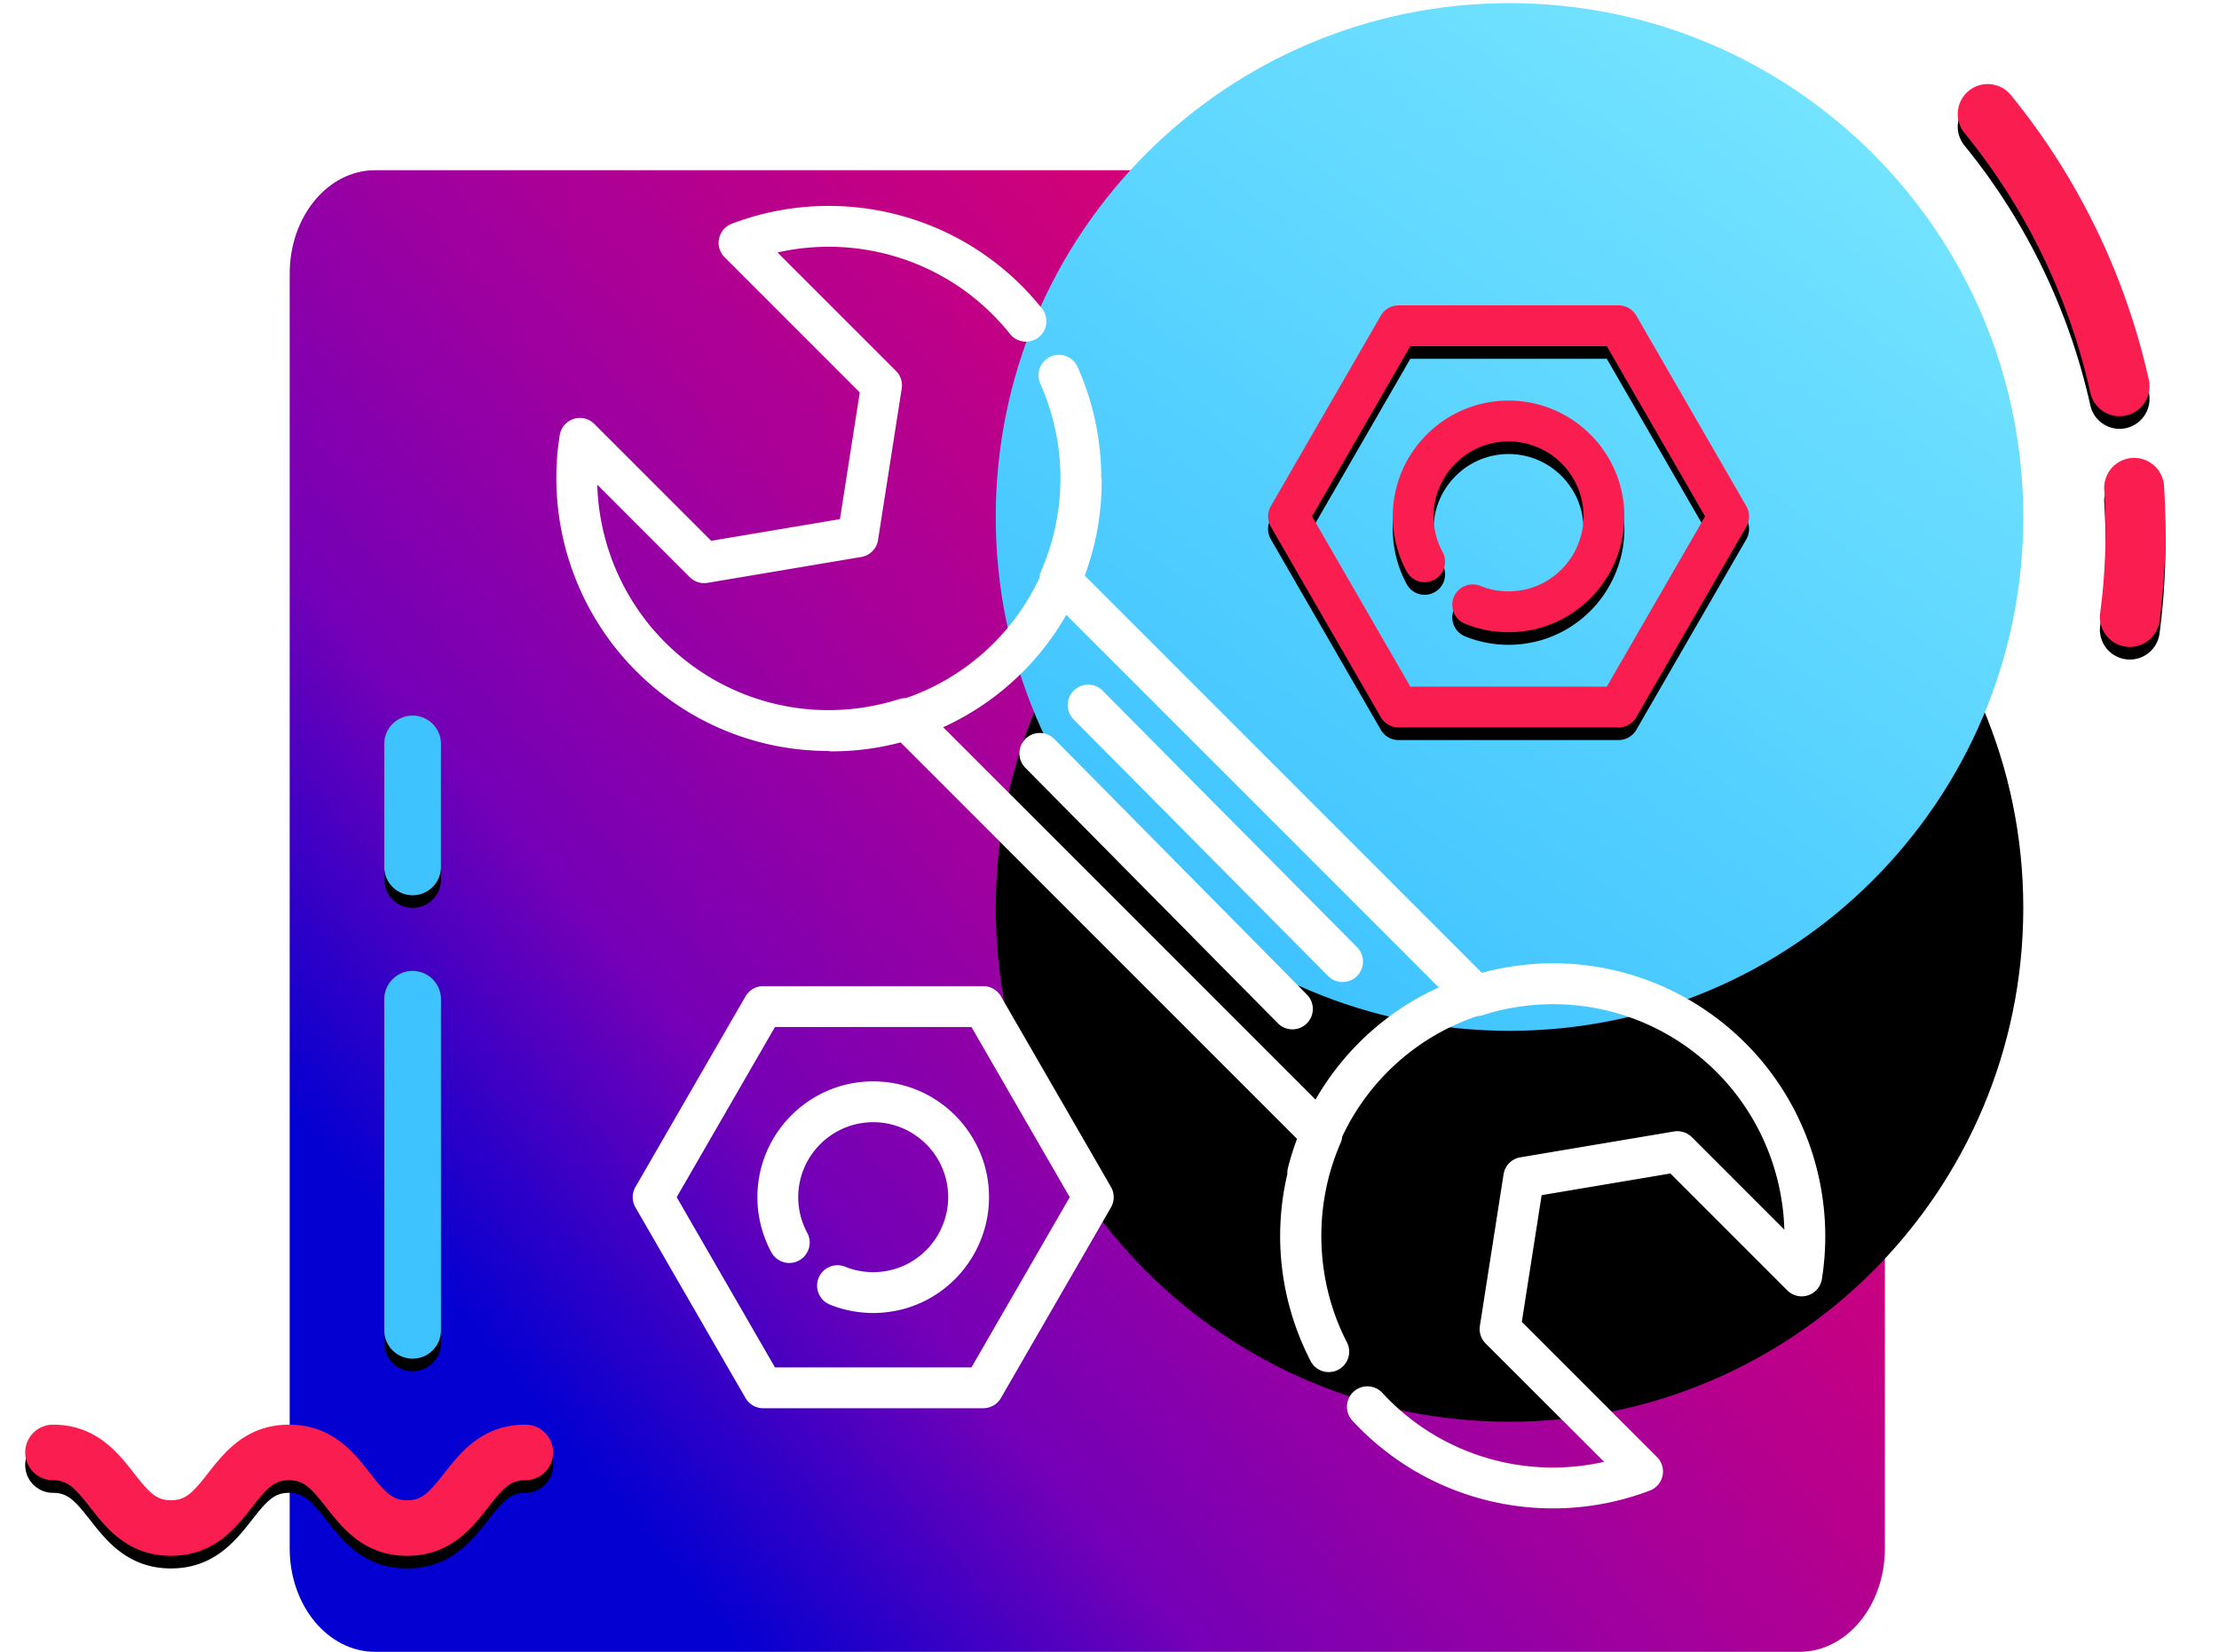 <svg xmlns="http://www.w3.org/2000/svg" xmlns:xlink="http://www.w3.org/1999/xlink" width="352" height="262" viewBox="0 0 352 262">
    <defs>
        <linearGradient id="a" x1="0%" x2="89.196%" y1="62.635%" y2="-5.984%">
            <stop offset="0%" stop-color="#0300D1"/>
            <stop offset="20%" stop-color="#7400B7"/>
            <stop offset="40%" stop-color="#A1009E"/>
            <stop offset="60%" stop-color="#C30084"/>
            <stop offset="80%" stop-color="#E0056B"/>
            <stop offset="100%" stop-color="#FA1E50"/>
        </linearGradient>
        <linearGradient id="d" x1="82.651%" x2="24.375%" y1="12.404%" y2="93.01%">
            <stop offset="0%" stop-color="#73E3FF"/>
            <stop offset="100%" stop-color="#3FC3FF"/>
        </linearGradient>
        <path id="c" d="M316.954 82c0 45.011-36.489 81.5-81.5 81.5-45.012 0-81.5-36.489-81.5-81.5S190.442.5 235.454.5c45.011 0 81.5 36.489 81.5 81.5"/>
        <filter id="b" width="215.3%" height="215.3%" x="-57.7%" y="-19.6%" filterUnits="objectBoundingBox">
            <feOffset dy="2" in="SourceAlpha" result="shadowOffsetOuter1"/>
            <feGaussianBlur in="shadowOffsetOuter1" result="shadowBlurOuter1" stdDeviation="1"/>
            <feColorMatrix in="shadowBlurOuter1" result="shadowMatrixOuter1" values="0 0 0 0 0.188 0 0 0 0 0.188 0 0 0 0 0.302 0 0 0 0.05 0"/>
            <feOffset dy="4" in="SourceAlpha" result="shadowOffsetOuter2"/>
            <feGaussianBlur in="shadowOffsetOuter2" result="shadowBlurOuter2" stdDeviation="2"/>
            <feColorMatrix in="shadowBlurOuter2" result="shadowMatrixOuter2" values="0 0 0 0 0.188 0 0 0 0 0.188 0 0 0 0 0.302 0 0 0 0.05 0"/>
            <feOffset dy="8" in="SourceAlpha" result="shadowOffsetOuter3"/>
            <feGaussianBlur in="shadowOffsetOuter3" result="shadowBlurOuter3" stdDeviation="4"/>
            <feColorMatrix in="shadowBlurOuter3" result="shadowMatrixOuter3" values="0 0 0 0 0.188 0 0 0 0 0.188 0 0 0 0 0.302 0 0 0 0.05 0"/>
            <feOffset dy="16" in="SourceAlpha" result="shadowOffsetOuter4"/>
            <feGaussianBlur in="shadowOffsetOuter4" result="shadowBlurOuter4" stdDeviation="8"/>
            <feColorMatrix in="shadowBlurOuter4" result="shadowMatrixOuter4" values="0 0 0 0 0.188 0 0 0 0 0.188 0 0 0 0 0.302 0 0 0 0.05 0"/>
            <feOffset dy="32" in="SourceAlpha" result="shadowOffsetOuter5"/>
            <feGaussianBlur in="shadowOffsetOuter5" result="shadowBlurOuter5" stdDeviation="16"/>
            <feColorMatrix in="shadowBlurOuter5" result="shadowMatrixOuter5" values="0 0 0 0 0.188 0 0 0 0 0.188 0 0 0 0 0.302 0 0 0 0.05 0"/>
            <feMerge>
                <feMergeNode in="shadowMatrixOuter1"/>
                <feMergeNode in="shadowMatrixOuter2"/>
                <feMergeNode in="shadowMatrixOuter3"/>
                <feMergeNode in="shadowMatrixOuter4"/>
                <feMergeNode in="shadowMatrixOuter5"/>
            </feMerge>
        </filter>
        <path id="f" d="M219.718 54.912h31.17l15.587 26.996-15.587 26.995h-31.17l-15.586-26.995 15.586-26.996zm-4.675 58.85a3.243 3.243 0 0 0 2.806 1.62h34.911a3.241 3.241 0 0 0 2.805-1.62l17.456-30.233a3.232 3.232 0 0 0 0-3.24l-17.456-30.235a3.243 3.243 0 0 0-2.805-1.619h-34.91a3.245 3.245 0 0 0-2.807 1.619l-17.456 30.235a3.232 3.232 0 0 0 0 3.24l17.456 30.233z"/>
        <filter id="e" width="118.3%" height="120.9%" x="-9.2%" y="-7.5%" filterUnits="objectBoundingBox">
            <feOffset dy="2" in="SourceAlpha" result="shadowOffsetOuter1"/>
            <feGaussianBlur in="shadowOffsetOuter1" result="shadowBlurOuter1" stdDeviation="2"/>
            <feColorMatrix in="shadowBlurOuter1" values="0 0 0 0 0.247 0 0 0 0 0.765 0 0 0 0 1 0 0 0 1 0"/>
        </filter>
        <path id="h" d="M223.534 91.95a3.241 3.241 0 0 0 1.304-4.391 11.898 11.898 0 0 1-1.428-5.65c0-6.557 5.337-11.893 11.895-11.893s11.89 5.336 11.89 11.892c0 4.202-2.256 8.136-5.904 10.272l-.156.09c-.258.147-.474.261-.673.357l-.02.01c-.196.095-.417.19-.684.298l-.184.073a12.208 12.208 0 0 1-.758.266c-.204.063-.438.126-.727.195l-.192.045c-.515.114-1.044.195-1.572.238l-.203.017c-.637.042-.996.042-1.629 0l-.207-.017a11.978 11.978 0 0 1-1.575-.238l-.187-.042a13.103 13.103 0 0 1-.764-.209 11.822 11.822 0 0 1-.715-.252l-.195-.076a3.239 3.239 0 1 0-2.417 6.01l.28.111c.413.16.764.282 1.097.386l.04.013c.344.107.715.207 1.16.315l.297.07c.797.173 1.614.3 2.433.37l.31.022c.469.032.87.045 1.255.045a18.737 18.737 0 0 0 3.991-.438l.306-.069c.443-.108.812-.208 1.157-.315l.04-.013c.333-.104.684-.225 1.106-.39l.277-.108a17.14 17.14 0 0 0 1.112-.49c.32-.155.655-.332 1.035-.545l.247-.143c5.613-3.288 9.1-9.364 9.1-15.858 0-10.13-8.243-18.369-18.373-18.369s-18.37 8.238-18.37 18.37c0 3.049.763 6.07 2.208 8.737a3.24 3.24 0 0 0 4.393 1.305"/>
        <filter id="g" width="138.1%" height="138.1%" x="-19.1%" y="-13.6%" filterUnits="objectBoundingBox">
            <feOffset dy="2" in="SourceAlpha" result="shadowOffsetOuter1"/>
            <feGaussianBlur in="shadowOffsetOuter1" result="shadowBlurOuter1" stdDeviation="2"/>
            <feColorMatrix in="shadowBlurOuter1" values="0 0 0 0 0.247 0 0 0 0 0.765 0 0 0 0 1 0 0 0 1 0"/>
        </filter>
        <path id="j" d="M0 230.377a4.406 4.406 0 0 1 4.408-4.407c6.83 0 10.299 4.445 12.832 7.689 2.435 3.12 3.572 4.3 5.88 4.3 2.315 0 3.455-1.18 5.892-4.302 2.535-3.243 6.006-7.687 12.837-7.687 6.836 0 10.31 4.441 12.845 7.688 2.44 3.121 3.582 4.302 5.9 4.302 2.317 0 3.457-1.181 5.897-4.303 2.537-3.243 6.01-7.687 12.845-7.687a4.407 4.407 0 0 1 0 8.814c-2.318 0-3.46 1.18-5.9 4.302-2.535 3.246-6.009 7.688-12.841 7.688-6.836 0-10.311-4.442-12.845-7.688-2.44-3.122-3.582-4.302-5.9-4.302-2.315 0-3.452 1.18-5.89 4.302-2.536 3.243-6.006 7.688-12.84 7.688-6.83 0-10.296-4.445-12.83-7.691-2.435-3.119-3.572-4.299-5.882-4.299A4.406 4.406 0 0 1 0 230.377"/>
        <filter id="i" width="116.7%" height="167.3%" x="-8.4%" y="-24%" filterUnits="objectBoundingBox">
            <feOffset dy="2" in="SourceAlpha" result="shadowOffsetOuter1"/>
            <feGaussianBlur in="shadowOffsetOuter1" result="shadowBlurOuter1" stdDeviation="2"/>
            <feColorMatrix in="shadowBlurOuter1" values="0 0 0 0 0.98 0 0 0 0 0.118 0 0 0 0 0.314 0 0 0 0.5 0"/>
        </filter>
        <path id="l" d="M65.954 158.5V211a4.5 4.5 0 1 1-9 0v-52.5a4.5 4.5 0 1 1 9 0"/>
        <filter id="k" width="255.6%" height="122.8%" x="-77.8%" y="-8.1%" filterUnits="objectBoundingBox">
            <feOffset dy="2" in="SourceAlpha" result="shadowOffsetOuter1"/>
            <feGaussianBlur in="shadowOffsetOuter1" result="shadowBlurOuter1" stdDeviation="2"/>
            <feColorMatrix in="shadowBlurOuter1" values="0 0 0 0 0.22 0 0 0 0 0.251 0 0 0 0 0.282 0 0 0 0.5 0"/>
        </filter>
        <path id="n" d="M65.954 118v19.5a4.5 4.5 0 1 1-9 0V118a4.5 4.5 0 1 1 9 0"/>
        <filter id="m" width="255.6%" height="149.1%" x="-77.8%" y="-17.5%" filterUnits="objectBoundingBox">
            <feOffset dy="2" in="SourceAlpha" result="shadowOffsetOuter1"/>
            <feGaussianBlur in="shadowOffsetOuter1" result="shadowBlurOuter1" stdDeviation="2"/>
            <feColorMatrix in="shadowBlurOuter1" values="0 0 0 0 0.22 0 0 0 0 0.251 0 0 0 0 0.282 0 0 0 0.5 0"/>
        </filter>
        <path id="p" d="M329.8 77.722a99.893 99.893 0 0 1-.657 19.566 4.75 4.75 0 0 0 9.417 1.249c.942-7.103 1.181-14.28.72-21.426a4.75 4.75 0 1 0-9.48.611z"/>
        <filter id="o" width="234.5%" height="146.7%" x="-67.3%" y="-16.7%" filterUnits="objectBoundingBox">
            <feOffset dy="2" in="SourceAlpha" result="shadowOffsetOuter1"/>
            <feGaussianBlur in="shadowOffsetOuter1" result="shadowBlurOuter1" stdDeviation="2"/>
            <feColorMatrix in="shadowBlurOuter1" values="0 0 0 0 0.98 0 0 0 0 0.118 0 0 0 0 0.314 0 0 0 0.5 0"/>
        </filter>
        <path id="r" d="M307.644 21.109c9.784 12.013 16.589 26.137 19.954 41.221a4.75 4.75 0 0 0 9.272-2.068c-3.685-16.517-11.139-31.988-21.86-45.152a4.75 4.75 0 1 0-7.366 5.999z"/>
        <filter id="q" width="146%" height="126.6%" x="-23%" y="-9.5%" filterUnits="objectBoundingBox">
            <feOffset dy="2" in="SourceAlpha" result="shadowOffsetOuter1"/>
            <feGaussianBlur in="shadowOffsetOuter1" result="shadowBlurOuter1" stdDeviation="2"/>
            <feColorMatrix in="shadowBlurOuter1" values="0 0 0 0 0.98 0 0 0 0 0.118 0 0 0 0 0.314 0 0 0 0.5 0"/>
        </filter>
    </defs>
    <g fill="none" fill-rule="evenodd">
        <path fill="url(#a)" d="M281.453 262H55.501c-7.483 0-13.547-7.338-13.547-16.393V43.393C41.954 34.338 48.018 27 55.5 27h225.952C288.936 27 295 34.338 295 43.393v202.214c0 9.055-6.064 16.393-13.547 16.393" transform="translate(4)"/>
        <g transform="translate(4)">
            <use fill="#000" filter="url(#b)" xlink:href="#c"/>
            <use fill="url(#d)" xlink:href="#c"/>
        </g>
        <path fill="#FFF" d="M208.68 174.41l-52.752-52.754-6.307-6.309a43.092 43.092 0 0 0 19.524-17.815l52.7 52.7.03.03 6.356 6.358c-8.242 3.733-15.085 10.01-19.55 17.79m68.209-8.943c-11.012-11.01-26.873-15.198-41.817-11.17l-8.59-8.59c-.011-.012-.023-.022-.035-.036l-54.377-54.38a42.664 42.664 0 0 0 2.691-14.942 3.28 3.28 0 0 0-.067-.659 43.304 43.304 0 0 0-3.76-17.494 3.24 3.24 0 0 0-4.282-1.63 3.236 3.236 0 0 0-1.633 4.277 36.872 36.872 0 0 1 .12 29.77c-.15.341-.233.701-.258 1.061-4.157 8.897-11.81 15.84-21.186 19.056a3.19 3.19 0 0 0-1.03.149c-13.172 4.197-27.42.744-37.18-9.017-6.68-6.678-10.477-15.68-10.741-24.993l14.671 14.672a3.238 3.238 0 0 0 2.828.904l24.376-4.1a3.236 3.236 0 0 0 2.663-2.695l3.756-24.03a3.245 3.245 0 0 0-.91-2.793l-18.784-18.783c12.188-2.758 25.131.858 34.115 9.845a37.24 37.24 0 0 1 2.724 3.039 3.24 3.24 0 1 0 5.056-4.051 44.138 44.138 0 0 0-3.198-3.57c-12.018-12.019-30.057-15.872-45.957-9.82a3.23 3.23 0 0 0-2.016 2.348 3.23 3.23 0 0 0 .876 2.97l21.44 21.44-3.143 20.098-20.425 3.433L94.28 67.242a3.239 3.239 0 0 0-5.49 1.779c-2.184 13.664 2.346 27.654 12.115 37.42 8.232 8.233 19.175 12.65 30.42 12.671.2.038.4.06.61.06 3.776 0 7.44-.492 10.93-1.416l8.464 8.465.026.027 54.394 54.393a42.487 42.487 0 0 0-1.441 4.605 3.297 3.297 0 0 0-.093.961c-2.337 9.944-1.09 20.42 3.688 29.672a3.235 3.235 0 0 0 2.883 1.753 3.238 3.238 0 0 0 2.874-4.725c-5.026-9.735-5.403-21.552-1.005-31.61.143-.32.224-.658.254-.994 4.18-8.943 11.919-15.948 21.41-19.125.268-.013.54-.058.806-.142 13.175-4.203 27.423-.746 37.184 9.013 6.68 6.68 10.477 15.681 10.741 24.992l-14.67-14.672a3.244 3.244 0 0 0-2.829-.903l-24.378 4.1a3.237 3.237 0 0 0-2.662 2.694l-3.755 24.033a3.233 3.233 0 0 0 .906 2.791l18.786 18.782c-12.186 2.758-25.13-.861-34.114-9.843-.35-.351-.702-.717-1.044-1.088a3.24 3.24 0 0 0-4.763 4.394c.402.435.813.864 1.226 1.276 8.244 8.241 19.32 12.645 30.594 12.645a43.2 43.2 0 0 0 15.364-2.824 3.24 3.24 0 0 0 1.139-5.32l-21.443-21.439 3.144-20.1 20.427-3.436 18.536 18.538a3.233 3.233 0 0 0 3.29.79 3.237 3.237 0 0 0 2.2-2.569c2.182-13.663-2.345-27.652-12.114-37.423"/>
        <path fill="#FFF" d="M167.252 117.22a3.239 3.239 0 0 0-4.581-.025 3.238 3.238 0 0 0-.027 4.581l40.068 40.533c.633.64 1.468.96 2.302.96.824 0 1.646-.31 2.277-.934a3.24 3.24 0 0 0 .026-4.583l-40.065-40.531zM174.913 109.55a3.239 3.239 0 1 0-4.6 4.562l40.36 40.69c.633.64 1.464.96 2.298.96a3.24 3.24 0 0 0 2.301-5.522l-40.36-40.69zM154.102 216.884h-31.169l-15.588-26.995 15.588-26.994h31.169l15.588 26.994-15.588 26.995zm4.675-58.848a3.242 3.242 0 0 0-2.805-1.621h-34.91c-1.159 0-2.225.62-2.804 1.621l-17.456 30.234a3.232 3.232 0 0 0 0 3.24l17.456 30.233a3.237 3.237 0 0 0 2.805 1.62h34.91a3.237 3.237 0 0 0 2.804-1.62l17.459-30.233a3.246 3.246 0 0 0 0-3.24l-17.459-30.234z"/>
        <path fill="#FFF" d="M138.516 171.52c-10.128 0-18.37 8.24-18.37 18.369 0 3.049.766 6.07 2.209 8.737a3.237 3.237 0 0 0 4.393 1.304 3.237 3.237 0 0 0 1.304-4.39 11.887 11.887 0 0 1-1.428-5.651c0-6.557 5.335-11.892 11.895-11.892 6.558 0 11.892 5.335 11.892 11.892 0 4.204-2.258 8.139-5.906 10.275l-.154.088c-.261.149-.476.26-.675.357-.005.005-.01.005-.018.01-.198.095-.42.188-.684.298l-.186.072a11.344 11.344 0 0 1-.76.265c-.202.063-.436.126-.727.197l-.19.045c-.513.115-1.044.195-1.57.241l-.205.014c-.64.045-.997.045-1.629 0l-.205-.014a12.005 12.005 0 0 1-1.577-.241l-.187-.044a12.422 12.422 0 0 1-.764-.207 11.822 11.822 0 0 1-.715-.252l-.195-.076a3.236 3.236 0 0 0-4.214 1.797 3.237 3.237 0 0 0 1.796 4.213l.282.111c.412.159.762.28 1.096.387l.04.012c.346.108.712.207 1.162.314a18.521 18.521 0 0 0 2.728.44l.31.023c.469.03.868.047 1.255.047.385 0 .783-.017 1.26-.047l.304-.024a18.476 18.476 0 0 0 2.43-.37 17.341 17.341 0 0 0 1.499-.394c.334-.107.684-.229 1.105-.392l.28-.11c.4-.162.754-.318 1.078-.472.009-.006.02-.01.033-.015.32-.156.657-.332 1.036-.548.084-.05.171-.097.246-.142 5.613-3.288 9.098-9.365 9.098-15.858.003-10.128-8.241-18.37-18.372-18.37"/>
        <g transform="translate(4)">
            <use fill="#000" filter="url(#e)" xlink:href="#f"/>
            <use fill="#FA1E50" xlink:href="#f"/>
        </g>
        <g transform="translate(4)">
            <use fill="#000" filter="url(#g)" xlink:href="#h"/>
            <use fill="#FA1E50" xlink:href="#h"/>
        </g>
        <g transform="translate(4)">
            <use fill="#000" filter="url(#i)" xlink:href="#j"/>
            <use fill="#FA1E50" xlink:href="#j"/>
        </g>
        <g transform="translate(4)">
            <use fill="#000" filter="url(#k)" xlink:href="#l"/>
            <use fill="#3FC3FF" xlink:href="#l"/>
        </g>
        <g transform="translate(4)">
            <use fill="#000" filter="url(#m)" xlink:href="#n"/>
            <use fill="#3FC3FF" xlink:href="#n"/>
        </g>
        <g fill-rule="nonzero" transform="translate(4)">
            <use fill="#000" filter="url(#o)" xlink:href="#p"/>
            <use fill="#FA1E50" fill-rule="evenodd" xlink:href="#p"/>
        </g>
        <g fill-rule="nonzero" transform="translate(4)">
            <use fill="#000" filter="url(#q)" xlink:href="#r"/>
            <use fill="#FA1E50" fill-rule="evenodd" xlink:href="#r"/>
        </g>
    </g>
</svg>

